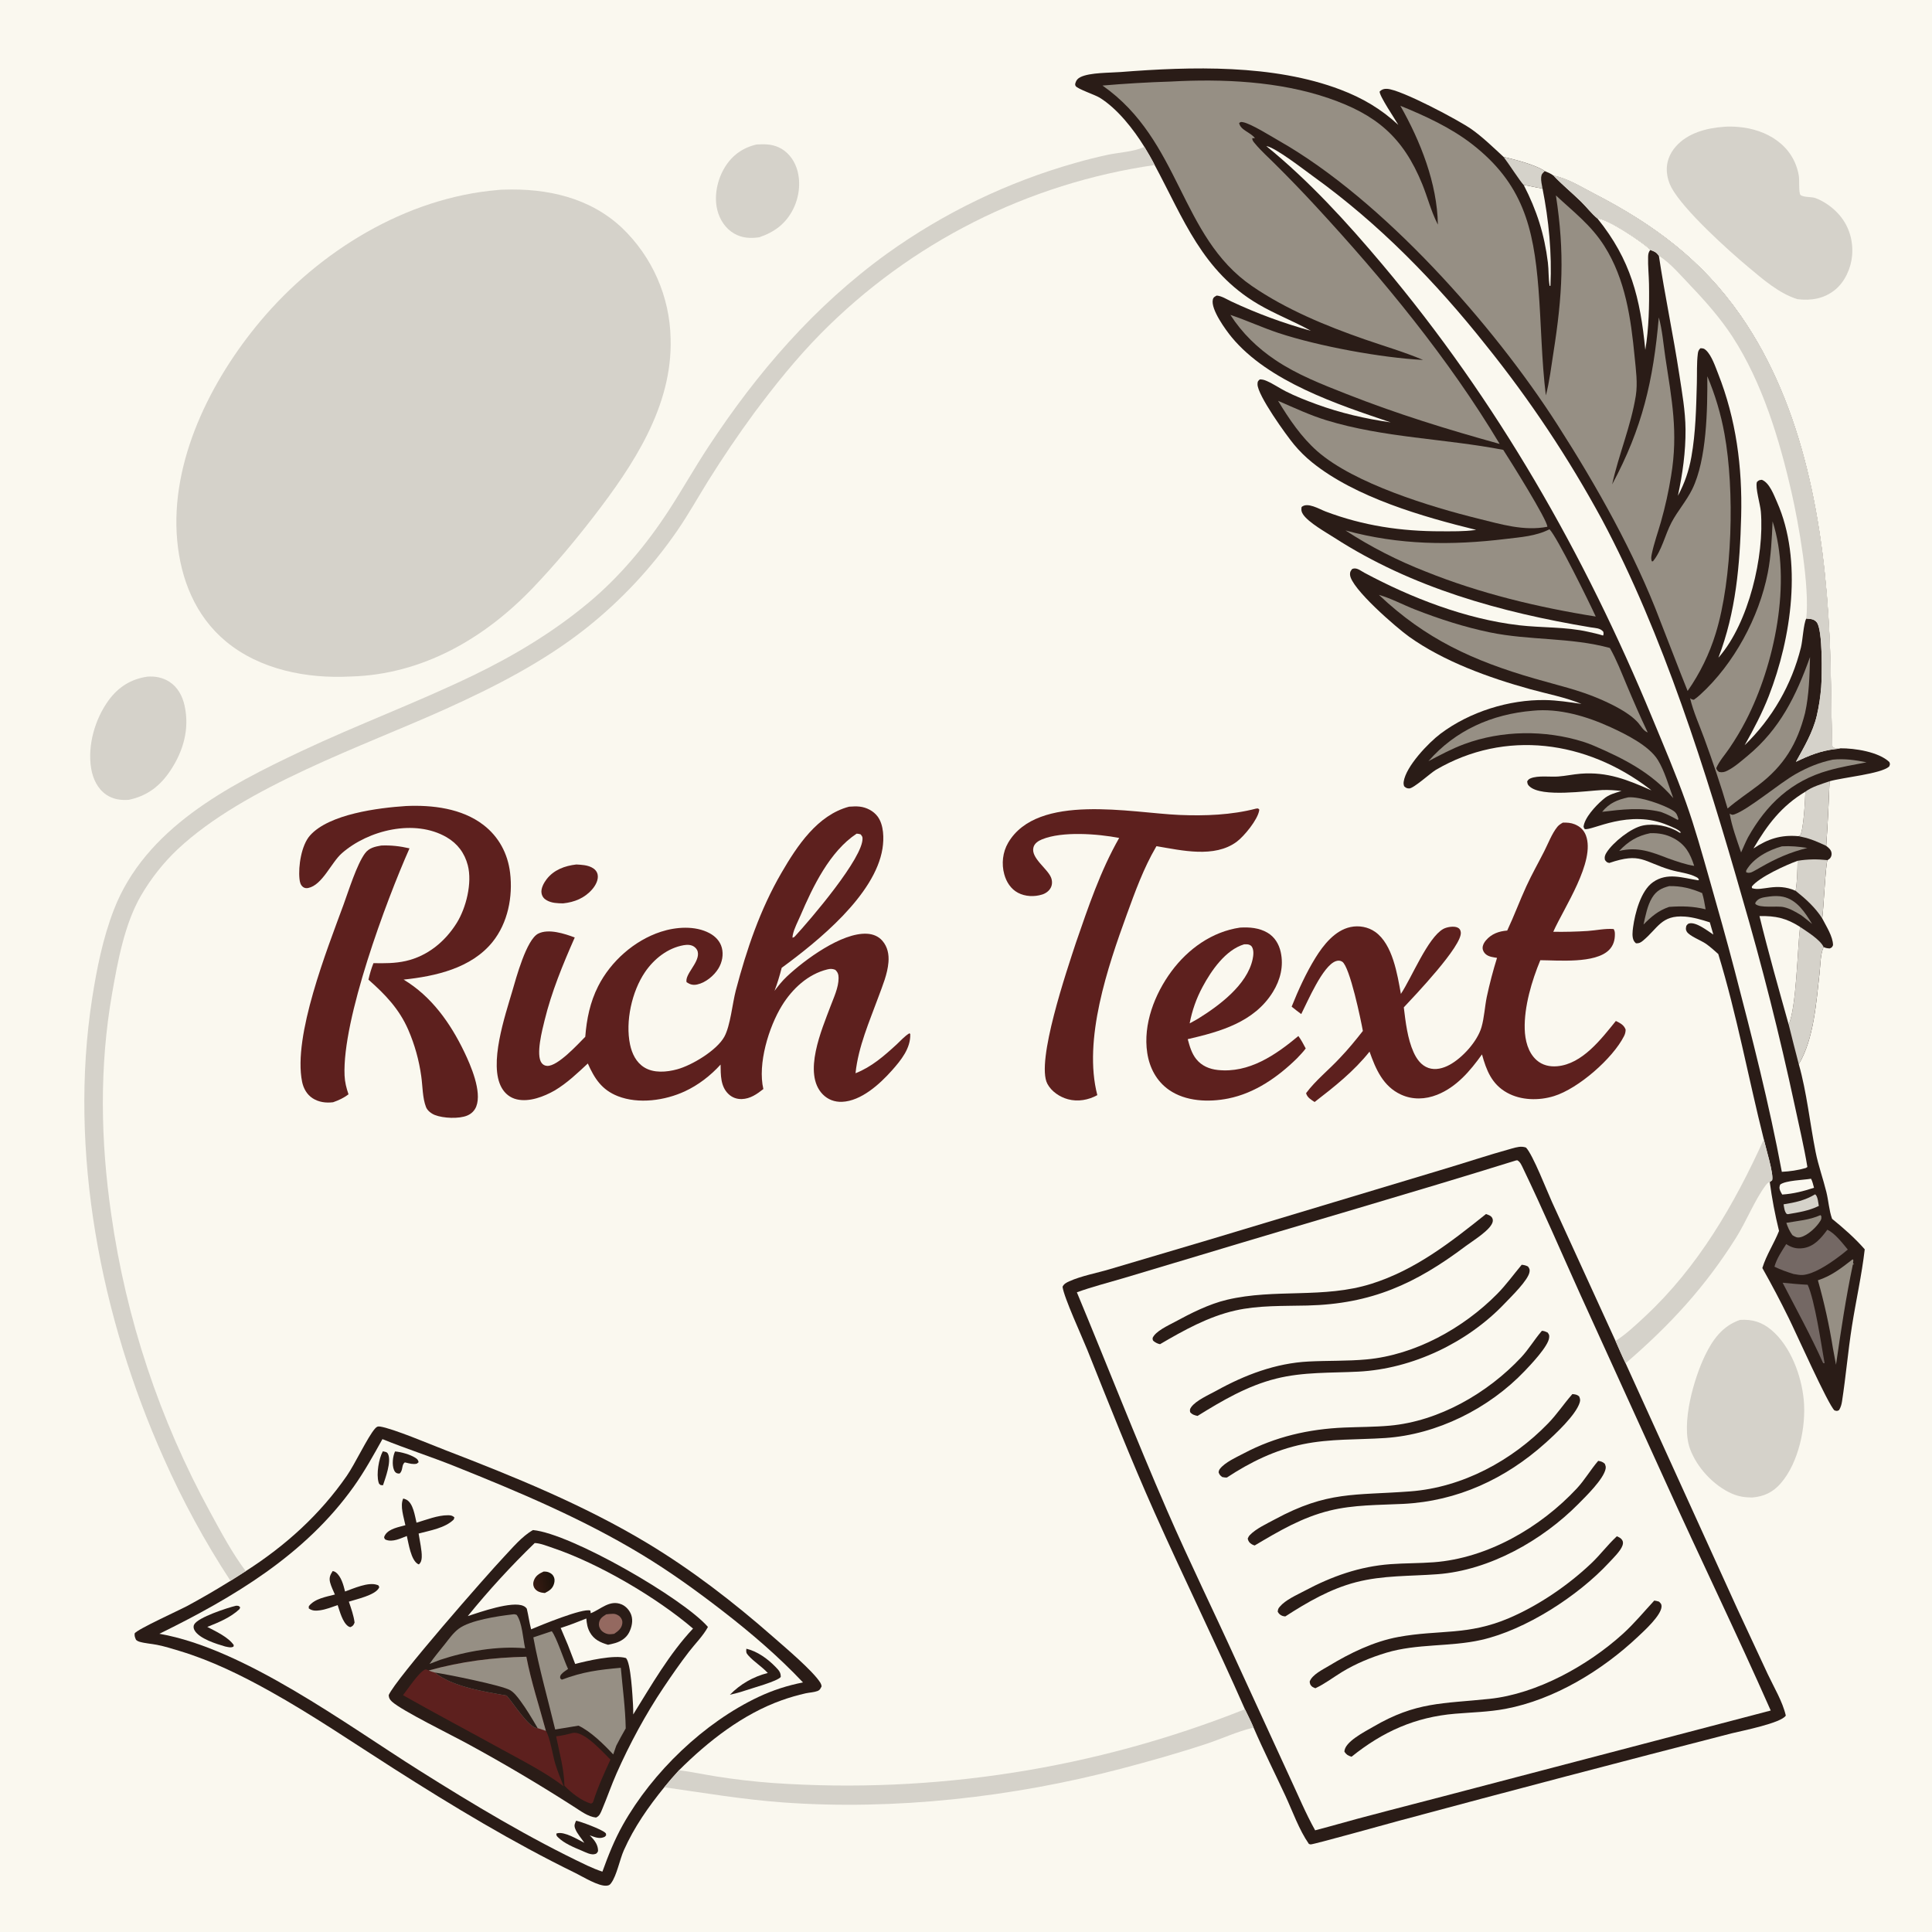 <svg version="1.1" xmlns="http://www.w3.org/2000/svg" style="display: block;" viewBox="0 0 2048 2048" width="1024" height="1024">
<defs>
	<linearGradient id="Gradient1" gradientUnits="userSpaceOnUse" x1="585.393" y1="1674.67" x2="566.554" y2="1679.11">
		<stop class="stop0" offset="0" stop-opacity="1" stop-color="rgb(29,19,11)"/>
		<stop class="stop1" offset="1" stop-opacity="1" stop-color="rgb(55,27,18)"/>
	</linearGradient>
</defs>
<path transform="translate(0,0)" fill="rgb(250,248,239)" d="M 0 0 L 2048 0 L 2048 2048 L 0 2048 L 0 0 z"/>
<path transform="translate(0,0)" fill="rgb(250,248,239)" d="M 1213.06 155.622 C 1201.67 137.107 1184.33 114.985 1165.58 103.476 C 1160.65 100.446 1142.1 94.305 1140.21 91.159 C 1139.45 89.893 1139.72 88.898 1140.1 87.657 C 1140.99 84.778 1142.71 83.034 1145.37 81.719 C 1155.3 76.805 1176.51 77.249 1187.87 76.36 C 1262.83 70.492 1349.79 67.969 1421.01 95.041 C 1444.32 103.903 1464 115.477 1482.29 132.429 C 1479.21 126.852 1461.81 101.304 1462.51 96.964 C 1464.92 94.705 1466.97 94.028 1470.31 94.173 C 1485.05 94.812 1547.05 127.823 1559.97 137.037 C 1572.13 145.707 1582.87 156.233 1593.83 166.33 C 1606.02 169.201 1627.5 174.575 1637.56 181.397 C 1640.89 182.801 1644.04 184.014 1646.9 186.261 C 1661.43 188.867 1676.64 198.468 1689.71 205.212 C 1752.8 237.756 1804.07 275.496 1845.04 334.423 C 1912.72 431.772 1933.82 558.253 1939.34 674.21 C 1941.13 711.894 1941.05 749.488 1942.09 787.184 C 1942.18 790.46 1941.77 792.52 1945.47 793.103 C 1947.21 793.378 1949.03 792.917 1950.78 793.236 C 1966.18 793.095 1991.42 797.003 2002.78 807.768 C 2003.73 810.219 2003.56 810.122 2002.57 812.589 C 1993.8 820.413 1953.51 824.067 1939.39 828.175 C 1938.55 850.97 1937.49 873.902 1935.84 896.653 C 1938.22 898.511 1940.62 900.38 1941.39 903.48 C 1941.94 905.727 1941.38 908.101 1939.89 909.868 C 1939.29 910.577 1938.05 911.279 1937.25 911.775 C 1935.24 914.766 1933.07 964.427 1931.59 973.454 C 1935.74 981.651 1943.02 992.657 1943.09 1001.92 C 1941.97 1004.3 1942.04 1004.3 1939.64 1005.37 C 1937.08 1005.27 1935.46 1005.02 1933.12 1003.94 C 1929.63 1011.19 1929.73 1023.27 1928.83 1031.28 C 1925.4 1061.68 1922.83 1101.49 1906.78 1128.06 C 1915.3 1158.03 1918.53 1190.57 1924.64 1221.22 C 1927.54 1235.71 1932.52 1249.31 1936.02 1263.55 C 1938.37 1273.06 1938.76 1282.65 1942.06 1291.97 C 1954.18 1301.82 1966.43 1312.53 1976.69 1324.33 C 1973.55 1351.73 1967.36 1378.75 1963.1 1406 C 1958.97 1432.37 1956.69 1459.05 1952.65 1485.35 C 1952.12 1488.82 1951.32 1491.7 1949.51 1494.7 C 1947.26 1496.04 1947.24 1495.72 1944.65 1495.11 C 1938.11 1489.55 1903.29 1411.6 1896.2 1397.36 C 1887.37 1379.35 1878.02 1361.61 1868.15 1344.15 C 1872.47 1330.12 1880.5 1318.32 1885.85 1304.86 C 1881.62 1287.75 1878.34 1270.43 1876.02 1252.97 C 1873.88 1253.73 1872.99 1254.82 1871.65 1256.59 C 1860.3 1271.62 1851.1 1294.84 1840.39 1311.88 C 1807.27 1364.62 1770.14 1404.68 1723.22 1445.16 L 1841.79 1705.77 L 1873.85 1774.58 C 1880.29 1788.28 1889.7 1803.86 1893.02 1818.58 C 1888.21 1826.54 1846.44 1834.74 1835.83 1837.36 C 1718.08 1867.6 1600.5 1898.5 1483.1 1930.07 C 1472.82 1932.79 1392.55 1955.27 1389.31 1955.15 C 1388.66 1955.13 1388.07 1954.78 1387.45 1954.6 C 1377.09 1939.75 1370.19 1920.04 1362.52 1903.52 C 1351.34 1879.46 1339.37 1855.7 1328.85 1831.35 C 1328.51 1831.43 1328.17 1831.5 1327.83 1831.58 C 1311.31 1835.56 1295.17 1843.13 1279.01 1848.48 C 1249.27 1858.33 1218.86 1866.89 1188.56 1874.87 C 1073.97 1905.05 947.864 1919.29 829.558 1910.62 C 787.17 1907.51 746.124 1900.52 704.162 1894.56 C 687.278 1915.37 672.291 1936.72 661.318 1961.32 C 656.955 1971.1 653.795 1988.13 647.835 1996.16 C 646.398 1998.1 645.581 1998.62 643.154 1998.88 C 634.568 1999.83 617.729 1989.3 610.022 1985.53 C 543.432 1953 480.085 1914.72 417.628 1874.93 C 374.006 1847.14 331.525 1818.1 286.309 1792.86 C 255.946 1775.92 224.163 1760.34 190.813 1750.22 C 182.837 1747.8 174.677 1745.23 166.499 1743.61 C 160.272 1742.37 153.792 1742.07 147.693 1740.28 C 146.305 1739.87 145.335 1739.29 144.237 1738.36 C 143.091 1735.75 142.47 1734.4 142.72 1731.47 C 145.625 1727.02 189.785 1707 198.005 1702.64 C 213.722 1694.16 229.171 1685.2 244.329 1675.75 C 217.253 1634.41 193.583 1590.93 173.554 1545.75 C 106.91 1396.68 72.443 1220.87 97.66 1058.45 C 102.594 1026.66 109.089 994.392 120.731 964.303 C 153.942 878.47 241.086 833.22 319.429 796.272 C 379.269 768.051 441.38 744.988 500.977 716.253 C 545.044 695.006 586.719 669.928 624.317 638.514 C 657.061 611.157 685.396 577.164 708.645 541.492 C 723.122 519.279 736.125 496.139 750.697 473.96 C 802.687 394.834 863.196 324.644 940.2 268.901 C 1000.69 225.488 1068.27 192.935 1139.92 172.7 C 1151.42 169.405 1163.03 166.499 1174.73 163.985 C 1186.15 161.614 1202.01 160.798 1212.32 155.988 C 1212.57 155.872 1212.81 155.744 1213.06 155.622 z"/>
<path transform="translate(0,0)" fill="rgb(42,28,23)" d="M 1213.06 155.622 C 1201.67 137.107 1184.33 114.985 1165.58 103.476 C 1160.65 100.446 1142.1 94.305 1140.21 91.159 C 1139.45 89.893 1139.72 88.898 1140.1 87.657 C 1140.99 84.778 1142.71 83.034 1145.37 81.719 C 1155.3 76.805 1176.51 77.249 1187.87 76.36 C 1262.83 70.492 1349.79 67.969 1421.01 95.041 C 1444.32 103.903 1464 115.477 1482.29 132.429 C 1479.21 126.852 1461.81 101.304 1462.51 96.964 C 1464.92 94.705 1466.97 94.028 1470.31 94.173 C 1485.05 94.812 1547.05 127.823 1559.97 137.037 C 1572.13 145.707 1582.87 156.233 1593.83 166.33 C 1606.02 169.201 1627.5 174.575 1637.56 181.397 C 1640.89 182.801 1644.04 184.014 1646.9 186.261 C 1661.43 188.867 1676.64 198.468 1689.71 205.212 C 1752.8 237.756 1804.07 275.496 1845.04 334.423 C 1912.72 431.772 1933.82 558.253 1939.34 674.21 C 1941.13 711.894 1941.05 749.488 1942.09 787.184 C 1942.18 790.46 1941.77 792.52 1945.47 793.103 C 1947.21 793.378 1949.03 792.917 1950.78 793.236 C 1966.18 793.095 1991.42 797.003 2002.78 807.768 C 2003.73 810.219 2003.56 810.122 2002.57 812.589 C 1993.8 820.413 1953.51 824.067 1939.39 828.175 C 1938.55 850.97 1937.49 873.902 1935.84 896.653 C 1938.22 898.511 1940.62 900.38 1941.39 903.48 C 1941.94 905.727 1941.38 908.101 1939.89 909.868 C 1939.29 910.577 1938.05 911.279 1937.25 911.775 C 1935.24 914.766 1933.07 964.427 1931.59 973.454 C 1935.74 981.651 1943.02 992.657 1943.09 1001.92 C 1941.97 1004.3 1942.04 1004.3 1939.64 1005.37 C 1937.08 1005.27 1935.46 1005.02 1933.12 1003.94 C 1929.63 1011.19 1929.73 1023.27 1928.83 1031.28 C 1925.4 1061.68 1922.83 1101.49 1906.78 1128.06 C 1915.3 1158.03 1918.53 1190.57 1924.64 1221.22 C 1927.54 1235.71 1932.52 1249.31 1936.02 1263.55 C 1938.37 1273.06 1938.76 1282.65 1942.06 1291.97 C 1954.18 1301.82 1966.43 1312.53 1976.69 1324.33 C 1973.55 1351.73 1967.36 1378.75 1963.1 1406 C 1958.97 1432.37 1956.69 1459.05 1952.65 1485.35 C 1952.12 1488.82 1951.32 1491.7 1949.51 1494.7 C 1947.26 1496.04 1947.24 1495.72 1944.65 1495.11 C 1938.11 1489.55 1903.29 1411.6 1896.2 1397.36 C 1887.37 1379.35 1878.02 1361.61 1868.15 1344.15 C 1872.47 1330.12 1880.5 1318.32 1885.85 1304.86 C 1881.62 1287.75 1878.34 1270.43 1876.02 1252.97 L 1878.52 1251.12 C 1880.52 1245.1 1871.48 1215.74 1869.71 1207.76 C 1853.24 1142.38 1841.2 1075.88 1821.44 1011.3 C 1817.26 1007.57 1813.04 1003.73 1808.46 1000.5 C 1803.43 996.943 1790.78 992.265 1788 987.493 C 1786.65 985.177 1787.13 983.797 1787.6 981.362 C 1788.62 980.179 1788.99 979.256 1790.59 978.874 C 1798.06 977.089 1810.01 986.682 1816.22 990.688 L 1812.48 977.72 C 1803.87 974.999 1795.1 972.295 1786.05 971.626 C 1760.97 969.772 1757.6 983.996 1741.49 997.253 C 1739.1 999.218 1737.26 1000.17 1734.18 999.909 C 1733.39 999.156 1732.68 998.552 1732.11 997.581 C 1729.74 993.536 1730.55 987.297 1731.14 982.883 C 1733.14 968.139 1739.26 944.214 1752.25 935.131 C 1767.54 924.435 1783.79 930.674 1800.12 933.152 L 1801.02 932.404 C 1799.95 930.887 1799.98 930.704 1798.18 929.751 C 1790.23 925.538 1779.69 924.707 1771.04 922.14 C 1741.73 913.441 1739.56 903.306 1705.94 914.774 C 1703.21 914.2 1703.19 913.861 1701.36 911.687 C 1700.58 908.516 1701.36 906.302 1703.07 903.638 C 1710 892.786 1728.88 877.635 1741.59 875.072 C 1753.84 872.601 1769.02 875.475 1779.5 882.106 C 1780.91 882.995 1780.06 882.803 1781.9 882.519 C 1779.34 879.169 1772.36 876.64 1768.47 874.957 C 1726.95 856.981 1687.24 881.052 1679.78 878.819 L 1678.64 876.591 C 1679.38 867.14 1691.48 854.201 1698.51 848.173 C 1699.01 847.743 1699.52 847.324 1700.01 846.89 C 1705.45 842.145 1712.1 840.597 1718.87 838.454 C 1712.06 837.741 1705.31 837.145 1698.45 837.466 C 1682.2 838.228 1634.44 845.426 1621.51 833.745 C 1619.3 831.751 1619.26 831.075 1618.87 828.283 C 1620.06 826.58 1620.47 825.901 1622.46 825.084 C 1630.42 821.816 1643.09 823.759 1651.74 823.13 C 1659.69 822.552 1667.57 820.773 1675.58 820.161 C 1704 817.993 1725.19 826.545 1750.62 837.873 C 1749.88 837.261 1749.13 836.662 1748.37 836.074 C 1681.74 785.246 1595.8 772.891 1522.06 816.091 C 1516.51 819.346 1498.42 835.916 1493.72 835.795 C 1491.1 835.728 1490.25 835.092 1488.44 833.455 C 1487.87 831.631 1487.71 830.519 1487.98 828.581 C 1490.29 812.396 1514.32 787.258 1527.19 777.616 C 1557.99 754.557 1599.51 741.514 1637.89 742.086 C 1650.84 742.279 1663.65 744.34 1676.44 746.18 C 1659.18 739.089 1639.74 735.474 1621.74 730.471 C 1578.29 718.399 1530.59 701.271 1493.73 674.96 C 1480.78 665.717 1431.56 623.391 1431.08 609.021 C 1430.98 606.091 1431.7 605.388 1433.35 603.13 C 1438.02 601.162 1441.97 604.817 1446.19 607.084 C 1496.08 633.836 1553.55 656.105 1610.04 662.774 C 1634.09 665.613 1659.87 664.322 1683.46 669.711 C 1688.81 670.934 1694.08 672.014 1699.32 673.707 C 1700.14 672.139 1699.79 671.499 1699.63 669.778 C 1696.36 665.588 1691.1 665.836 1686.29 665.032 C 1590.59 649.063 1496.98 623.103 1414.76 570.189 C 1405.78 564.405 1387.03 553.923 1381.35 545.324 C 1379.52 542.57 1379.19 540.668 1379.73 537.461 C 1385.88 531.893 1398.6 539.719 1405.19 542.214 C 1445.09 557.312 1485.19 563.24 1527.72 563.196 C 1539.48 563.183 1551.61 563.471 1563.28 561.902 L 1564.77 561.695 C 1508.02 547.741 1436.89 527.347 1390.68 489.978 C 1383.8 484.389 1377.48 478.141 1371.81 471.324 C 1363.67 461.608 1332.85 418.792 1333.02 407.266 C 1333.06 404.298 1333.39 404.024 1335.45 402.193 C 1338.3 402.145 1340.26 402.755 1342.86 403.892 C 1349.71 406.88 1356.12 411.342 1362.79 414.752 C 1373.15 420.048 1384.55 424.494 1395.5 428.5 C 1421.12 437.871 1447.29 443.899 1474.25 447.746 C 1417.86 428.784 1344.71 404.628 1305.73 357.595 C 1299.4 349.95 1283.25 327.826 1285.65 317.595 C 1286.26 314.972 1287.65 314.531 1289.77 313.307 C 1295.04 313.716 1300.61 317.396 1305.38 319.624 C 1332.53 332.338 1360.7 342.724 1389.61 350.669 C 1371.32 340.44 1351.63 333.009 1333.49 322.3 C 1274.3 287.351 1254.7 232.007 1224 174.955 C 1220.65 168.328 1216.87 161.994 1213.06 155.622 z"/>
<path transform="translate(0,0)" fill="rgb(250,248,239)" d="M 1646.9 186.261 C 1661.43 188.867 1676.64 198.468 1689.71 205.212 C 1752.8 237.756 1804.07 275.496 1845.04 334.423 C 1912.72 431.772 1933.82 558.253 1939.34 674.21 C 1941.13 711.894 1941.05 749.488 1942.09 787.184 C 1942.18 790.46 1941.77 792.52 1945.47 793.103 C 1947.21 793.378 1949.03 792.917 1950.78 793.236 C 1949.3 793.816 1947.15 793.865 1945.53 794.048 C 1930.13 795.782 1917.57 800.849 1903.78 807.55 C 1912.35 792.084 1921.72 776.242 1925.84 758.882 C 1928.16 748.865 1929.73 738.69 1930.54 728.44 C 1931.44 716.581 1932.3 667.864 1925.88 659.703 C 1922.93 655.959 1919.09 656.105 1914.69 655.693 C 1911.67 661.951 1911.03 678.426 1909.04 686.45 C 1899.25 725.857 1878.59 761.722 1849.41 789.956 C 1858.96 773.03 1867.98 755.869 1875.04 737.728 C 1898.85 676.526 1911.15 594.043 1883.69 532.169 C 1880.37 524.706 1875.74 511.731 1867.63 508.614 C 1864.69 508.966 1864.53 508.923 1862.4 510.952 C 1860.45 516.766 1865.94 534.567 1866.58 542.388 C 1870.45 589.334 1853.73 660.106 1822.34 696.32 C 1822.1 696.594 1821.86 696.862 1821.62 697.133 C 1840.2 648.694 1844.4 598.695 1845.71 547.251 C 1847.03 495.241 1840.42 444.535 1821.23 395.989 C 1818.3 388.59 1814.39 376.804 1808.44 371.27 C 1806.35 369.33 1805.23 369.149 1802.46 369.19 C 1800.65 371.038 1800.09 372.333 1799.76 374.942 C 1798.5 385.068 1799.01 396.081 1798.73 406.317 C 1798 432.389 1797.52 458.584 1792.93 484.329 C 1790.25 499.307 1785.81 512.138 1778.66 525.538 C 1783.58 502.534 1786.94 478.74 1786.73 455.171 C 1786.56 435.545 1783.03 416.015 1780.07 396.662 C 1773.64 354.662 1764.78 313.109 1758.48 271.145 C 1755.7 267.274 1753.78 266.526 1749.31 264.938 C 1748.74 264.214 1748.59 263.979 1747.81 263.282 C 1739.06 255.437 1703.64 231.621 1693.41 231.662 C 1687.31 226.696 1681.71 219.342 1675.97 213.72 C 1666.45 204.395 1656.04 195.956 1646.9 186.261 z"/>
<path transform="translate(0,0)" fill="rgb(213,210,202)" d="M 1646.9 186.261 C 1661.43 188.867 1676.64 198.468 1689.71 205.212 C 1752.8 237.756 1804.07 275.496 1845.04 334.423 C 1912.72 431.772 1933.82 558.253 1939.34 674.21 C 1941.13 711.894 1941.05 749.488 1942.09 787.184 C 1942.18 790.46 1941.77 792.52 1945.47 793.103 C 1947.21 793.378 1949.03 792.917 1950.78 793.236 C 1949.3 793.816 1947.15 793.865 1945.53 794.048 C 1930.13 795.782 1917.57 800.849 1903.78 807.55 C 1912.35 792.084 1921.72 776.242 1925.84 758.882 C 1928.16 748.865 1929.73 738.69 1930.54 728.44 C 1931.44 716.581 1932.3 667.864 1925.88 659.703 C 1922.93 655.959 1919.09 656.105 1914.69 655.693 C 1918.5 621.885 1906.67 555.092 1899.06 521.751 C 1886.27 465.688 1868 405.308 1836.38 356.771 C 1823.84 337.526 1808.01 319.52 1792.16 302.946 C 1782.05 292.374 1770.9 278.984 1758.48 271.145 C 1755.7 267.274 1753.78 266.526 1749.31 264.938 C 1748.74 264.214 1748.59 263.979 1747.81 263.282 C 1739.06 255.437 1703.64 231.621 1693.41 231.662 C 1687.31 226.696 1681.71 219.342 1675.97 213.72 C 1666.45 204.395 1656.04 195.956 1646.9 186.261 z"/>
<path transform="translate(0,0)" fill="rgb(213,210,202)" d="M 1908.12 982.539 C 1915.08 987.333 1929.53 996.022 1933.12 1003.94 C 1929.63 1011.19 1929.73 1023.27 1928.83 1031.28 C 1925.4 1061.68 1922.83 1101.49 1906.78 1128.06 C 1903.13 1114.14 1899.57 1100.19 1896.12 1086.22 C 1904.32 1067.07 1905.31 1007.06 1908.12 982.539 z"/>
<path transform="translate(0,0)" fill="rgb(250,248,239)" d="M 1865.12 971.096 C 1882.18 970.703 1893.65 973.27 1908.12 982.539 C 1905.31 1007.06 1904.32 1067.07 1896.12 1086.22 C 1885.44 1048.06 1874.51 1009.59 1865.12 971.096 z"/>
<path transform="translate(0,0)" fill="rgb(250,248,239)" d="M 1693.41 231.662 C 1703.64 231.621 1739.06 255.437 1747.81 263.282 C 1748.59 263.979 1748.74 264.214 1749.31 264.938 C 1747.41 267.607 1747.15 269.22 1747.06 272.498 C 1746.79 281.883 1747.84 291.509 1748.01 300.923 C 1748.43 323.705 1747.87 348.396 1744.08 370.892 C 1738.7 315.837 1728.81 275.606 1693.41 231.662 z"/>
<path transform="translate(0,0)" fill="rgb(213,210,202)" d="M 1913.78 839.2 C 1920.9 833.888 1931.03 831.076 1939.39 828.175 C 1938.55 850.97 1937.49 873.902 1935.84 896.653 C 1927.91 892.923 1919.21 888.995 1910.6 887.283 C 1909.17 886.999 1907.76 886.683 1906.33 886.376 L 1908.14 885.746 C 1911.94 880.012 1913.52 847.461 1913.78 839.2 z"/>
<path transform="translate(0,0)" fill="rgb(213,210,202)" d="M 1905.5 912.499 C 1916.02 910.672 1926.67 910.657 1937.25 911.775 C 1935.24 914.766 1933.07 964.427 1931.59 973.454 C 1924.09 961.833 1914.2 952.884 1903.46 944.326 C 1905.14 934.036 1905.36 922.903 1905.5 912.499 z"/>
<path transform="translate(0,0)" fill="rgb(250,248,239)" d="M 1858.72 899.422 C 1873.48 874.227 1888.4 854.457 1913.78 839.2 C 1913.52 847.461 1911.94 880.012 1908.14 885.746 L 1906.33 886.376 C 1887.84 884.747 1873.99 889.252 1858.72 899.422 z"/>
<path transform="translate(0,0)" fill="rgb(250,248,239)" d="M 1903.46 944.326 C 1882.73 934.942 1867.61 945.276 1857.11 941.426 L 1857.03 939.739 C 1864.96 929.69 1893.38 916.845 1905.5 912.499 C 1905.36 922.903 1905.14 934.036 1903.46 944.326 z"/>
<path transform="translate(0,0)" fill="rgb(250,248,239)" d="M 1615.26 196.239 C 1622 196.858 1628.38 199.083 1635.1 199.675 C 1641.79 233.206 1645.18 268.757 1643.53 302.926 L 1642.68 303.135 C 1641.29 295.07 1641.82 286.436 1640.81 278.239 C 1637.15 248.423 1629.01 222.89 1615.26 196.239 z"/>
<path transform="translate(0,0)" fill="rgb(213,210,202)" d="M 1593.83 166.33 C 1606.02 169.201 1627.5 174.575 1637.56 181.397 C 1635.21 183.604 1633.97 184.604 1633.69 187.936 C 1633.38 191.675 1634.44 196.004 1635.1 199.675 C 1628.38 199.083 1622 196.858 1615.26 196.239 C 1611.57 192.541 1598.94 172.941 1593.83 166.33 z"/>
<path transform="translate(0,0)" fill="rgb(150,143,132)" d="M 1241.07 86.446 C 1296.07 83.385 1356.08 86.129 1408.47 104.112 C 1458.84 121.402 1487.32 145.253 1507.65 195.19 C 1513.21 208.853 1516.91 223.56 1523.53 236.74 L 1524.21 238.07 C 1523.53 194.456 1505.69 149.529 1484.43 112.134 C 1510.57 122.721 1537.93 135.349 1560.3 152.685 C 1614.16 194.419 1625.69 241.182 1630.81 305.601 C 1633.8 343.251 1634.06 381.737 1638.67 419.158 C 1642.57 404.419 1644.33 388.812 1646.71 373.753 C 1656.29 313.02 1658.78 268.395 1649.33 207.161 C 1668.1 224.704 1686.52 238.517 1700.6 260.687 C 1723.07 296.044 1728.86 337.715 1732.81 378.564 C 1734.11 391.962 1736.16 406.148 1734.02 419.514 C 1728.88 451.636 1715.87 481.865 1708.96 513.437 C 1741.01 453.765 1752.55 403.402 1758.41 336.5 C 1762.15 349.891 1763.23 364.764 1765.31 378.562 C 1772.1 423.508 1779.13 458.065 1771.45 504.368 C 1768.8 520.897 1765.18 537.256 1760.61 553.358 C 1757.46 564.416 1753.42 575.537 1751.06 586.776 C 1750.46 589.642 1749.94 592.189 1750.95 595.017 L 1752.2 595.007 C 1761.62 583.601 1764.99 566.859 1771.85 553.861 C 1778.32 541.607 1787.71 531.074 1793.88 518.489 C 1809.25 487.134 1810.05 433.926 1809.82 398.857 C 1818.14 418.497 1824.25 439.002 1828.03 459.993 C 1838.88 519.498 1836.59 613.599 1818.72 671.451 C 1812.05 693.215 1802.01 713.796 1788.95 732.44 C 1778.99 707.8 1769.7 682.912 1759.92 658.204 C 1732.59 586.008 1692.43 514.941 1650.82 450.043 C 1582.8 343.953 1465.64 211.768 1355.94 149.335 C 1347.42 144.482 1326.03 131.009 1317.55 129.516 C 1315.47 129.148 1315.36 129.173 1313.53 130.371 C 1314.86 138.046 1326.13 140.471 1330.28 146.465 L 1327.48 146.476 C 1327.34 149 1328.96 150.524 1330.55 152.435 C 1336.96 160.141 1345.03 167.235 1352.1 174.382 C 1366.59 188.75 1380.76 203.434 1394.6 218.424 C 1466.04 295.744 1535.51 380.034 1589.7 470.575 C 1534.2 455.23 1480.53 438.644 1426.92 417.488 C 1401.14 407.316 1375.25 397.269 1352.1 381.743 C 1333.02 368.945 1316.71 353.155 1304.27 333.808 C 1321.46 339.525 1337.99 347.263 1355.23 352.972 C 1397.77 367.065 1464.56 379.307 1508.54 381.548 C 1488.46 373.06 1467.25 366.909 1446.67 359.752 C 1405.53 345.445 1363.09 327.928 1327.03 303.145 C 1250.35 250.448 1251.95 149.079 1168.7 90.687 C 1192.78 88.611 1216.91 87.197 1241.07 86.446 z"/>
<path transform="translate(0,0)" fill="rgb(250,248,239)" d="M 1342.32 154.825 C 1352.22 156.434 1381.87 179.63 1391.96 186.89 C 1461.78 237.133 1521.88 298.733 1575.23 366.044 C 1621.69 423.788 1662.83 485.611 1698.16 550.759 C 1762.78 671.761 1808.84 818.794 1846.47 950.429 C 1867.85 1023.65 1886.56 1097.63 1902.56 1172.21 C 1907.11 1193.71 1912.36 1215.38 1915.9 1237.05 L 1914.24 1238.12 C 1905.79 1240.56 1897.57 1241.73 1888.81 1242.18 C 1875.44 1170.43 1857.15 1099.14 1838.74 1028.53 C 1830.32 996.247 1821.27 964.298 1812.13 932.218 C 1804.34 904.868 1796.76 877.505 1787.22 850.697 C 1776.45 820.43 1763.78 790.875 1751.51 761.196 C 1679.63 587.358 1586.85 424.748 1465.51 280.521 C 1427.72 235.604 1387.92 191.97 1342.32 154.825 z"/>
<path transform="translate(0,0)" fill="rgb(150,143,132)" d="M 1354.8 424.874 C 1371.66 432.181 1388.48 440.109 1406.06 445.498 C 1466.77 464.103 1531.49 464.886 1593.49 476.862 C 1600.84 488.216 1640.41 551.309 1640.25 558.401 C 1615.39 563.235 1591 555.678 1566.88 549.736 C 1517.04 537.457 1435.54 512.656 1396.44 478.35 C 1379.49 463.477 1366.39 444.07 1354.8 424.874 z"/>
<path transform="translate(0,0)" fill="rgb(150,143,132)" d="M 1879.01 552.673 C 1899.68 616.511 1881.12 705.05 1850.69 763.94 C 1845.43 774.09 1839.56 783.908 1833.11 793.342 C 1828.55 800.11 1822.41 806.818 1819.26 814.306 C 1820.12 816.519 1820.43 816.83 1822.29 818.331 C 1825.75 818.995 1828.02 818.473 1831.11 816.924 C 1838.91 813 1845.91 806.678 1852.61 801.129 C 1886.81 772.777 1903.96 737.641 1918.7 696.506 C 1918.19 716.467 1917.76 736.142 1913.46 755.742 C 1905.17 788.5 1891.1 811.634 1864.03 832.278 C 1853.13 840.587 1841.73 848.098 1831.32 857.04 C 1824.09 832.113 1815.48 807.14 1806.59 782.76 C 1801.5 768.82 1794.98 754.57 1791.57 740.142 C 1793.05 741.279 1793.74 741.646 1795.62 741.77 C 1798.03 740.061 1800.33 738.2 1802.5 736.198 C 1838.05 703.759 1864.67 654.418 1873.89 607.345 C 1877.43 589.267 1878.22 571.023 1879.01 552.673 z"/>
<path transform="translate(0,0)" fill="rgb(150,143,132)" d="M 1642.51 561.031 C 1650.37 568.732 1685.03 639.167 1691.54 653.555 C 1630.5 643.868 1568.68 628.994 1511.29 605.882 C 1481.88 594.449 1452.71 579.575 1426.3 562.305 C 1483.03 577.808 1538.25 578.348 1596.26 571.306 C 1611.89 569.408 1628.32 568.371 1642.51 561.031 z"/>
<path transform="translate(0,0)" fill="rgb(150,143,132)" d="M 1461.71 630.612 C 1474.52 634.207 1487.3 641.127 1499.78 646.016 C 1525.38 656.047 1552.48 664.801 1579.42 670.36 C 1621.55 679.049 1664.82 675.497 1706.51 686.873 C 1713.53 699.176 1718.76 712.817 1724.24 725.848 C 1731.42 742.879 1738.71 759.76 1746.65 776.451 C 1741.93 774.62 1739.68 769.749 1736.47 766.108 C 1727.14 755.527 1709.44 746.943 1696.69 741.343 C 1674.2 731.465 1650.1 726.109 1626.59 719.283 C 1561.76 700.461 1511.55 677.757 1461.71 630.612 z"/>
<path transform="translate(0,0)" fill="rgb(150,143,132)" d="M 1624.65 753.421 C 1652.76 750.505 1682.23 759.377 1707.51 770.97 C 1723.26 778.194 1748.04 790.375 1757.42 805.663 C 1764.62 817.403 1768.89 833.041 1773.74 846.021 C 1750.64 819.022 1721.27 804.088 1689.26 790.367 C 1685.6 788.844 1681.93 787.424 1678.15 786.244 C 1637.66 773.603 1592.02 774.058 1552.13 788.808 C 1538.95 793.679 1526.63 800.373 1514.21 806.867 C 1542.87 774.029 1581.56 757.046 1624.65 753.421 z"/>
<path transform="translate(0,0)" fill="rgb(150,143,132)" d="M 1942.82 805.271 C 1955.04 803.962 1966.69 805.678 1978.63 808.074 C 1965.16 810.666 1951.39 812.992 1938.18 816.728 C 1898.87 827.85 1872.72 852.504 1852.99 887.581 C 1850.3 892.78 1848.04 898.279 1845.64 903.623 C 1841.21 890.66 1835.83 876 1833.51 862.557 C 1835.84 863.712 1836.23 864.111 1838.84 863.157 C 1854.19 857.546 1886.15 830.309 1903.58 820.463 C 1916.15 813.358 1928.67 808.186 1942.82 805.271 z"/>
<path transform="translate(0,0)" fill="rgb(116,104,100)" d="M 1937.02 1303.58 C 1945.06 1307.18 1953.22 1317.94 1958.74 1324.58 C 1954.94 1327.83 1951 1330.92 1946.93 1333.84 C 1937.8 1340.48 1922.63 1350.61 1911.06 1351.53 C 1907.92 1351.78 1904.37 1350.99 1901.26 1350.5 C 1894.24 1348.3 1887.61 1346.02 1881 1342.76 C 1883.4 1334 1888.69 1326.39 1893.48 1318.78 C 1899.12 1322.53 1904.54 1324.07 1911.38 1323.09 C 1923.14 1321.41 1930.43 1312.53 1937.02 1303.58 z"/>
<path transform="translate(0,0)" fill="rgb(150,143,132)" d="M 1963.84 1334.93 L 1964.63 1335.79 L 1964.31 1339.26 L 1965.37 1340.12 L 1964.11 1340.45 C 1956.69 1375.67 1951.37 1411.06 1946.25 1446.67 L 1942.98 1429.22 C 1939.09 1404.9 1933.77 1380.83 1927.06 1357.13 C 1941.24 1352.67 1952.31 1343.93 1963.84 1334.93 z"/>
<path transform="translate(0,0)" fill="rgb(150,143,132)" d="M 1749.35 883.195 C 1758.06 882.955 1766.12 884.323 1773.88 888.432 C 1786.68 895.211 1791.67 904.726 1795.91 917.874 C 1786.55 916.388 1777.52 913.148 1768.61 910.039 C 1750.58 903.07 1735.93 897.242 1716.39 902.06 C 1725.97 891.92 1735.53 886.039 1749.35 883.195 z"/>
<path transform="translate(0,0)" fill="rgb(150,143,132)" d="M 1769.43 939.312 C 1782.19 939.059 1792.67 941.75 1804.36 946.708 C 1806.14 952.294 1806.99 958.133 1808.02 963.893 C 1794.78 960.638 1782.93 960.368 1769.35 961.351 C 1757.86 965.259 1750.54 971.609 1742.2 980.036 C 1744.31 970.699 1746.23 960.031 1751.2 951.769 C 1755.68 944.322 1761.22 941.407 1769.43 939.312 z"/>
<path transform="translate(0,0)" fill="rgb(116,104,100)" d="M 1889.65 1359.74 C 1898.5 1360.62 1907.32 1361.46 1916.21 1361.9 C 1923.85 1378.72 1930.55 1424.93 1934.15 1445.15 L 1932.56 1444.84 C 1919.64 1415.93 1904.16 1387.89 1889.65 1359.74 z"/>
<path transform="translate(0,0)" fill="rgb(150,143,132)" d="M 1725.94 845.239 C 1737.93 844.099 1764.2 853.074 1774.04 859.619 C 1777.21 861.731 1778.2 864.596 1779.2 868.107 L 1778.55 869.211 C 1773.07 866.162 1767.72 863.315 1761.82 861.148 L 1760.4 860.634 C 1739.32 855.632 1719.53 858.023 1698.34 860.576 C 1705.97 851.247 1714.49 847.741 1725.94 845.239 z"/>
<path transform="translate(0,0)" fill="rgb(150,143,132)" d="M 1888.96 897.14 C 1898.17 896.611 1906.73 897.418 1915.83 898.856 C 1897.49 903.445 1882.75 909.968 1866.45 919.302 C 1863.74 920.867 1861.02 922.456 1858.24 923.897 C 1855.58 925.274 1853.88 925.656 1851.05 924.734 L 1851.02 922.78 C 1858.58 909.51 1874.72 901.084 1888.96 897.14 z"/>
<path transform="translate(0,0)" fill="rgb(150,143,132)" d="M 1876.05 950.295 C 1880.46 949.704 1885.84 949.628 1890.17 950.601 C 1905.05 953.943 1913.5 967.363 1920.91 979.444 C 1917.2 976.244 1913.34 973.272 1909.47 970.277 C 1903.55 966.702 1897.61 963.088 1890.76 961.58 C 1883.47 959.974 1865.55 963.026 1860.69 958.166 C 1860.78 956.747 1860.56 957.044 1861.42 955.872 C 1864.84 951.187 1870.76 951.13 1876.05 950.295 z"/>
<path transform="translate(0,0)" fill="rgb(150,143,132)" d="M 1929.79 1288.08 L 1930.67 1289.15 C 1930.79 1291.28 1930.9 1292.07 1929.77 1293.98 C 1925.77 1300.74 1916.18 1309.71 1908.58 1311.5 C 1904.9 1312.37 1902.93 1311.16 1899.98 1309.28 C 1896.95 1305 1895.26 1301.19 1893.58 1296.27 C 1906.29 1294.01 1917.75 1293.4 1929.79 1288.08 z"/>
<path transform="translate(0,0)" fill="rgb(213,210,202)" d="M 1924.14 1266.02 C 1926.93 1267.98 1927.43 1275.08 1928.03 1278.35 C 1917.38 1283.53 1906.75 1285.15 1895.21 1287.09 L 1893.89 1286.75 C 1891.53 1284.17 1891.28 1280.01 1890.66 1276.65 C 1903.07 1274.64 1913.15 1272.56 1924.14 1266.02 z"/>
<path transform="translate(0,0)" fill="rgb(250,248,239)" d="M 1919.75 1249.5 C 1921.33 1252.14 1922.03 1256.13 1922.93 1259.1 C 1911.42 1262.8 1901.31 1265.45 1889.23 1266.27 C 1888.44 1264.91 1887.55 1263.48 1886.98 1262.01 C 1886 1259.45 1886.12 1258.18 1887.07 1255.69 C 1892.98 1251.23 1911.88 1250.89 1919.75 1249.5 z"/>
<path transform="translate(0,0)" fill="rgb(42,28,23)" d="M 1319.67 1811.86 C 1288.91 1742 1255.2 1673.47 1224.08 1603.76 C 1198.74 1546.98 1175.79 1488.91 1152.7 1431.18 C 1147.09 1417.15 1127.69 1375.13 1126.35 1364.03 C 1127.72 1360.99 1130.5 1359.57 1133.44 1358.25 C 1146.45 1352.41 1162.37 1349.59 1176.15 1345.46 L 1282.03 1314.08 L 1526.96 1240.38 C 1552.21 1232.92 1577.24 1224.46 1602.6 1217.48 C 1607.74 1216.07 1612.45 1214.63 1617.63 1216.46 C 1625 1224.13 1639.75 1262.35 1645.19 1274.21 L 1712.55 1421.48 C 1716.08 1429.36 1719.4 1437.43 1723.22 1445.16 L 1841.79 1705.77 L 1873.85 1774.58 C 1880.29 1788.28 1889.7 1803.86 1893.02 1818.58 C 1888.21 1826.54 1846.44 1834.74 1835.83 1837.36 C 1718.08 1867.6 1600.5 1898.5 1483.1 1930.07 C 1472.82 1932.79 1392.55 1955.27 1389.31 1955.15 C 1388.66 1955.13 1388.07 1954.78 1387.45 1954.6 C 1377.09 1939.75 1370.19 1920.04 1362.52 1903.52 C 1351.34 1879.46 1339.37 1855.7 1328.85 1831.35 C 1326.1 1824.75 1322.76 1818.31 1319.67 1811.86 z"/>
<path transform="translate(0,0)" fill="rgb(250,248,239)" d="M 1607.03 1230.12 L 1608.44 1229.95 C 1611.54 1231.68 1612.91 1235.13 1614.43 1238.28 C 1635.63 1282.33 1655.02 1327.59 1675.16 1372.16 L 1765.39 1570.46 C 1802.07 1651.61 1841.06 1731.76 1877.04 1813.22 L 1531.22 1903.84 C 1490.28 1914.65 1449.1 1924.84 1408.37 1936.4 L 1394.12 1940.22 C 1383.99 1922.15 1375.8 1902.28 1366.98 1883.5 L 1311.81 1763.47 C 1287.3 1709.36 1261.02 1656.02 1237.32 1601.55 C 1203.95 1524.87 1173.65 1447.06 1141.52 1369.89 C 1157.48 1364.11 1174.21 1359.85 1190.5 1355.03 L 1271.71 1330.71 C 1383.4 1296.95 1495.62 1264.79 1607.03 1230.12 z"/>
<path transform="translate(0,0)" fill="rgb(42,28,23)" d="M 1613.06 1340.71 C 1615.69 1340.93 1617.35 1341.38 1619.73 1342.53 C 1621.25 1344.84 1621.77 1345.34 1621.37 1348.22 C 1620.15 1356.92 1601.68 1374.72 1595.2 1381.56 C 1555.67 1423.23 1497.35 1451.02 1440.09 1453.98 C 1410.69 1455.49 1381.54 1454.17 1352.7 1461.4 C 1322.31 1469.01 1295.8 1484.6 1269.46 1500.93 C 1266.25 1500.27 1263.75 1499.52 1261.59 1496.92 C 1261.27 1494.47 1261.17 1493.91 1262.65 1491.73 C 1267.52 1484.63 1281.86 1478.37 1289.37 1474.21 C 1319.65 1457.44 1352.22 1445.05 1387.11 1443.26 C 1407.6 1442.21 1428.19 1442.92 1448.64 1441.03 C 1500.04 1436.28 1551 1408.09 1586.96 1371.74 C 1596.57 1362.02 1604.35 1351.16 1613.06 1340.71 z"/>
<path transform="translate(0,0)" fill="rgb(42,28,23)" d="M 1666.81 1477.78 C 1669.74 1478.09 1671.55 1478.2 1673.92 1480.17 C 1675 1482.73 1675.37 1484.03 1674.54 1486.77 C 1670.58 1499.9 1648.52 1520.4 1638.31 1529.57 C 1595.78 1567.74 1544.89 1591.32 1487.5 1594.18 C 1461.48 1595.47 1435.04 1595.01 1409.58 1601.29 C 1380.04 1608.57 1355.87 1622.95 1330.02 1638.26 C 1328.78 1637.86 1328.2 1637.73 1326.99 1637.01 C 1324.38 1635.44 1323.25 1633.83 1322.63 1631 C 1323.19 1629.57 1323.82 1628.36 1324.89 1627.24 C 1331.45 1620.4 1342.99 1615.12 1351.34 1610.61 C 1407.49 1580.29 1435.7 1585.4 1495 1580.92 C 1550.39 1576.74 1602.95 1548.27 1641.23 1508.68 C 1650.39 1499.22 1657.52 1488.43 1666.12 1478.56 L 1666.81 1477.78 z"/>
<path transform="translate(0,0)" fill="rgb(42,28,23)" d="M 1575.21 1286.93 C 1576.82 1287.53 1579.09 1288.22 1580.42 1289.35 C 1582.04 1290.73 1582.74 1292.7 1582.39 1294.77 C 1580.93 1303.43 1560.91 1315.48 1553.85 1320.8 C 1500.59 1360.88 1453.86 1382.26 1385.84 1383.91 C 1360.65 1384.52 1334.2 1383.59 1309.53 1389.17 C 1280.93 1395.63 1254.78 1410.22 1229.68 1424.9 C 1227.24 1424.45 1224.87 1423.23 1222.94 1421.67 C 1221.64 1420.61 1221.98 1419.92 1221.8 1418.35 C 1224.86 1411.11 1238.26 1405.14 1245 1401.49 C 1262.25 1392.13 1281.51 1382.33 1300.68 1377.8 C 1351.68 1365.73 1403.1 1376.87 1453.81 1360.85 C 1500.52 1346.09 1537.65 1316.95 1575.21 1286.93 z"/>
<path transform="translate(0,0)" fill="rgb(42,28,23)" d="M 1694.17 1548.57 C 1697.25 1549.16 1698.68 1549.47 1701.12 1551.6 C 1701.97 1553.81 1702.46 1554.73 1701.98 1557.13 C 1699.77 1568.05 1681.16 1586.12 1673.35 1594.02 C 1634.9 1632.92 1579.06 1664.52 1524.01 1668.72 C 1494.78 1670.94 1466.06 1669.77 1437.39 1677.21 C 1410.13 1684.28 1385.95 1698.34 1362.49 1713.47 C 1361.47 1713.35 1360.5 1713.3 1359.5 1712.94 C 1357.05 1712.05 1355.71 1710.73 1354.44 1708.54 C 1354.7 1705.97 1354.84 1705.26 1356.58 1703.21 C 1362.75 1695.87 1374.44 1690.87 1382.84 1686.39 C 1411.72 1671 1441.09 1660.51 1473.98 1658.08 C 1489.24 1656.96 1504.58 1657.21 1519.84 1656.06 C 1576.87 1651.76 1632.76 1619.33 1671.42 1577.91 C 1679.83 1568.9 1686.1 1557.94 1694.17 1548.57 z"/>
<path transform="translate(0,0)" fill="rgb(42,28,23)" d="M 1634.49 1410.72 C 1636.84 1410.84 1638.36 1411.5 1640.49 1412.49 C 1642.12 1414.74 1642.49 1415.25 1642.13 1418.2 C 1641.02 1427.34 1622.74 1446.51 1616.34 1453.24 C 1578.38 1493.09 1523.33 1520.72 1468.25 1524.36 C 1439.15 1526.29 1409.91 1524.99 1381.16 1530.93 C 1351.81 1536.99 1325.47 1549.82 1300.6 1566.22 C 1298.79 1566.34 1297.41 1566.05 1295.64 1565.72 C 1293.41 1564.06 1292.62 1563.26 1291.75 1560.61 C 1291.98 1559.26 1292.28 1558.21 1293.13 1557.1 C 1298.59 1550.04 1310.52 1544.82 1318.47 1540.62 C 1351.91 1522.96 1387.24 1514.85 1424.82 1513.27 C 1440.93 1512.59 1457.08 1512.7 1473.16 1511.26 C 1525.4 1506.56 1576.93 1476.79 1612.45 1438.89 C 1620.37 1430.43 1626.29 1420.37 1633.78 1411.54 L 1634.49 1410.72 z"/>
<path transform="translate(0,0)" fill="rgb(42,28,23)" d="M 1753.58 1696.68 C 1755.42 1696.87 1756.88 1697.28 1758.65 1697.81 C 1760.33 1699.55 1761.4 1700.3 1761.32 1702.95 C 1761.03 1712.4 1742.8 1728.84 1736.36 1734.91 C 1698.33 1770.78 1647.66 1801.72 1595.82 1811.46 C 1578.16 1814.78 1560.36 1815.12 1542.51 1816.62 C 1499.98 1820.19 1465.75 1835.65 1432.7 1862.2 C 1428.8 1860.95 1427.56 1860.26 1425.17 1856.99 C 1424.84 1846.61 1447.06 1835.49 1455.61 1830.49 C 1501.33 1803.76 1529.01 1806.13 1579.14 1800.84 C 1629.15 1795.56 1683.2 1765.55 1720.18 1732.06 C 1732.34 1721.05 1742.49 1708.67 1753.58 1696.68 z"/>
<path transform="translate(0,0)" fill="rgb(42,28,23)" d="M 1713.98 1628.51 C 1716.19 1629.55 1718.01 1630.26 1719.46 1632.34 C 1720.71 1634.15 1720.62 1636.15 1719.95 1638.17 C 1718.02 1644.04 1709.77 1651.97 1705.56 1656.5 C 1672.7 1691.92 1617.26 1727.71 1570.36 1738.36 C 1537.05 1745.92 1502.35 1742.06 1469.41 1752 C 1453.25 1756.87 1436.96 1763.61 1422.53 1772.42 C 1413.18 1778.12 1404.28 1785.04 1394.32 1789.61 C 1393.37 1789.18 1391.48 1788.48 1390.66 1787.73 C 1388.77 1785.97 1388.61 1784.93 1388.31 1782.55 C 1390.88 1775.17 1402.36 1769.73 1408.82 1765.81 C 1431.17 1752.26 1456.36 1740.03 1482.26 1735.26 C 1525.6 1727.28 1555.92 1734.05 1599.99 1715.11 C 1631.39 1701.62 1662.73 1680.2 1687.38 1656.66 C 1696.45 1647.99 1704 1637.85 1713.14 1629.28 L 1713.98 1628.51 z"/>
<path transform="translate(0,0)" fill="rgb(42,28,23)" d="M 260.52 1665.47 C 302.677 1638.47 339.025 1605.69 367.608 1564.45 C 376.25 1551.98 389.803 1523.2 397.38 1514.55 C 399.042 1512.66 400.185 1511.8 402.83 1512.19 C 416.306 1514.17 456.134 1531.07 471.548 1537.01 C 544.824 1565.2 618.993 1595.33 686.388 1635.94 C 733.452 1664.29 777.996 1698.68 819.239 1734.9 C 831.598 1745.75 861.707 1771.08 869.592 1783.73 C 870.36 1784.96 870.717 1786.11 870.943 1787.53 C 869.776 1789.91 869.126 1791.61 866.474 1792.59 C 862.797 1793.96 858.029 1794.13 854.103 1794.97 C 845.571 1796.9 837.161 1799.32 828.915 1802.24 C 787.437 1816.99 750.741 1845.67 719.798 1876.53 C 714.37 1882.38 709.225 1888.39 704.162 1894.56 C 687.278 1915.37 672.291 1936.72 661.318 1961.32 C 656.955 1971.1 653.795 1988.13 647.835 1996.16 C 646.398 1998.1 645.581 1998.62 643.154 1998.88 C 634.568 1999.83 617.729 1989.3 610.022 1985.53 C 543.432 1953 480.085 1914.72 417.628 1874.93 C 374.006 1847.14 331.525 1818.1 286.309 1792.86 C 255.946 1775.92 224.163 1760.34 190.813 1750.22 C 182.837 1747.8 174.677 1745.23 166.499 1743.61 C 160.272 1742.37 153.792 1742.07 147.693 1740.28 C 146.305 1739.87 145.335 1739.29 144.237 1738.36 C 143.091 1735.75 142.47 1734.4 142.72 1731.47 C 145.625 1727.02 189.785 1707 198.005 1702.64 C 213.722 1694.16 229.171 1685.2 244.329 1675.75 L 260.52 1665.47 z"/>
<path transform="translate(0,0)" fill="rgb(250,248,239)" d="M 405.405 1525.53 C 430.607 1535.78 456.708 1544.12 482.015 1554.26 C 549.694 1581.36 617.184 1609.79 679.745 1647.56 C 709.893 1665.76 738.309 1686.25 766.135 1707.78 C 796.043 1730.93 825.242 1755.89 851.204 1783.44 C 834.836 1786.66 819.363 1791.62 804.251 1798.72 C 746.343 1825.95 691.795 1878.43 660.404 1934.19 C 651.397 1950.19 644.793 1966.82 638.577 1984.03 C 633.083 1982.24 627.957 1980.07 622.712 1977.66 C 560.946 1948.45 502.011 1912.98 444.25 1876.63 C 366.752 1827.86 259.208 1747.66 168.956 1731.87 C 247.491 1693.29 323.395 1648.31 375.034 1575.79 C 386.435 1559.78 395.839 1542.67 405.405 1525.53 z"/>
<path transform="translate(0,0)" fill="rgb(42,28,23)" d="M 564.993 1621.93 C 605.364 1625.68 724.018 1694.2 750.454 1724.62 C 745.377 1734.05 737.024 1742.27 730.474 1750.75 C 720.92 1763.12 711.963 1776.08 703.254 1789.06 C 684.432 1817.1 667.333 1848.84 653.675 1879.67 C 648.043 1892.39 643.577 1905.56 638.148 1918.35 C 636.655 1921.87 635.494 1925.16 631.806 1926.67 C 623.373 1925.84 615.474 1919.68 608.452 1915.25 C 571.778 1891.7 534.261 1869.49 495.976 1848.66 C 479.509 1839.61 425.632 1813.23 415.495 1803.79 C 413.191 1801.64 412.197 1800.02 412.031 1796.89 C 419.482 1779.64 516.373 1669.2 534.057 1650.48 C 543.074 1640.93 553.509 1628.32 564.993 1621.93 z"/>
<path transform="translate(0,0)" fill="rgb(250,248,239)" d="M 566.822 1635.68 C 572.797 1635.85 580.357 1638.97 586.141 1640.92 C 634.348 1657.16 696.07 1693.33 734.649 1726.35 C 709.444 1753.16 690.58 1786.29 671.254 1817.36 C 671.289 1814 671.216 1810.63 671.035 1807.27 C 670.562 1799.42 668.813 1762.32 663.481 1757.58 C 651.175 1753.89 622.583 1760.45 609.719 1763.88 L 601.979 1743.71 L 594.359 1725.72 C 603.613 1722.76 612.543 1719.33 621.535 1715.68 C 621.99 1721.05 622.671 1725.59 625.324 1730.35 C 629.635 1738.08 636.452 1741.15 644.542 1743.53 C 647.065 1743.01 649.598 1742.47 652.072 1741.74 C 658.226 1739.94 663.882 1736.33 666.869 1730.48 C 669.67 1725 671.243 1718.03 669.195 1712.05 C 667.553 1707.26 663.686 1702.73 658.979 1700.75 C 646.284 1695.4 636.797 1706.08 626.184 1710.1 L 625.836 1707.28 C 618.154 1704.26 572.497 1723.13 563.024 1727.14 C 561.129 1719.94 560.191 1712.54 558.429 1705.29 C 557.279 1703.8 556.541 1703.14 554.784 1702.34 C 542.859 1696.88 508.957 1708.86 495.854 1713.13 C 517.938 1685.91 541.637 1660.05 566.822 1635.68 z"/>
<path transform="translate(0,0)" fill="url(#Gradient1)" d="M 576.286 1665.9 C 577.175 1665.92 578.067 1665.92 578.951 1666.01 C 581.641 1666.28 584.927 1668 586.424 1670.38 C 588.165 1673.15 588.172 1676.05 587.223 1679.07 C 585.589 1684.27 582.23 1686.26 577.605 1688.67 C 576.229 1688.52 574.827 1688.4 573.476 1688.08 C 570.273 1687.31 567.249 1685.38 565.922 1682.25 C 564.998 1680.07 565.093 1677.71 565.876 1675.51 C 567.731 1670.3 571.494 1668.1 576.286 1665.9 z"/>
<path transform="translate(0,0)" fill="rgb(93,32,30)" d="M 454.363 1770.78 C 489.246 1761.16 521.913 1757.03 557.965 1756.22 C 562.997 1782.69 571.68 1808.74 578.668 1834.77 C 582.988 1841.07 586.014 1861.32 588.659 1869.87 C 591.144 1877.9 594.368 1885.75 597.475 1893.56 C 577.686 1878.47 554.484 1866.83 532.731 1854.84 C 497.598 1835.48 462.122 1816.72 427.193 1796.99 C 432.236 1790.51 443.702 1773.07 450.332 1769.88 C 451.831 1769.16 452.944 1770.19 454.363 1770.78 z"/>
<path transform="translate(0,0)" fill="rgb(150,143,132)" d="M 454.363 1770.78 C 489.246 1761.16 521.913 1757.03 557.965 1756.22 C 562.997 1782.69 571.68 1808.74 578.668 1834.77 L 569.957 1831.88 C 569.628 1831.87 569.296 1831.88 568.969 1831.84 C 560.158 1830.75 544.193 1805.61 537.759 1798.19 L 537.03 1797.36 C 513.561 1793.23 479.475 1788.05 460.9 1772.93 C 458.559 1772.41 456.57 1771.68 454.363 1770.78 z"/>
<path transform="translate(0,0)" fill="rgb(42,28,23)" d="M 460.9 1772.93 C 473.596 1774.82 531.746 1786.39 540.764 1791.65 C 544.936 1794.08 548.391 1798.62 551.254 1802.47 C 558.148 1811.73 564.112 1821.93 569.957 1831.88 C 569.628 1831.87 569.296 1831.88 568.969 1831.84 C 560.158 1830.75 544.193 1805.61 537.759 1798.19 L 537.03 1797.36 C 513.561 1793.23 479.475 1788.05 460.9 1772.93 z"/>
<path transform="translate(0,0)" fill="rgb(150,143,132)" d="M 584.891 1729.16 C 589.862 1735.3 597.682 1759.72 602.173 1769.17 C 599.837 1770.83 596.845 1772.63 595.028 1774.83 C 593.628 1776.52 593.725 1777.07 593.844 1779.12 L 595.52 1780.53 C 618.376 1772.05 633.968 1770.13 658.103 1767.91 C 659.962 1789.23 662.927 1810.77 663.294 1832.17 C 659.798 1838.2 656.453 1844.32 653.263 1850.52 L 650.058 1859.76 C 640.094 1849.12 626.356 1835.46 613.217 1829.27 L 588.516 1833.34 C 580.686 1800.68 571.449 1768.77 565.359 1735.68 L 584.891 1729.16 z"/>
<path transform="translate(0,0)" fill="rgb(93,32,30)" d="M 606.565 1837.08 C 607.537 1836.91 607.885 1836.8 608.967 1836.81 C 621.037 1836.94 638.744 1857.01 647.112 1865.24 C 640.387 1879.89 633.702 1894.39 628.867 1909.8 C 627.848 1911.57 628.572 1910.82 626.555 1911.9 C 616.653 1909.22 605.317 1900.28 598.331 1892.94 C 597.891 1874.53 593.015 1858.48 589.529 1840.59 C 595.454 1839.91 600.837 1838.71 606.565 1837.08 z"/>
<path transform="translate(0,0)" fill="rgb(150,143,132)" d="M 542.683 1711.41 C 544.768 1711.1 545.78 1711.03 547.738 1711.86 C 553.592 1720.06 554.393 1737.29 556.667 1747.23 C 527.151 1744.6 494.103 1750.34 466.244 1759.61 L 455.289 1763.83 C 460.259 1756.59 466.112 1749.76 471.557 1742.87 C 476.032 1737.21 480.497 1730.83 486.326 1726.48 C 498.368 1717.49 527.394 1713.2 542.683 1711.41 z"/>
<path transform="translate(0,0)" fill="rgb(148,105,96)" d="M 642.652 1711.26 C 645.091 1710.99 647.623 1710.67 650.082 1710.68 C 652.57 1710.69 655.709 1712.08 657.363 1713.99 C 659.103 1716 660.01 1718.04 659.699 1720.73 C 659.075 1726.16 655.272 1729.1 651.036 1731.93 C 649.267 1732.13 647.241 1732.47 645.471 1732.32 C 642.294 1732.06 638.47 1730.07 636.661 1727.33 C 635.121 1725.01 634.528 1722.8 635.047 1720.05 C 635.908 1715.48 639.003 1713.57 642.652 1711.26 z"/>
<path transform="translate(0,0)" fill="rgb(42,28,23)" d="M 427.424 1588.5 C 428.645 1588.86 429.924 1589.2 431.044 1589.83 C 438.107 1593.84 439.762 1606.89 441.528 1614.12 C 451.904 1611.05 464.074 1606.16 474.929 1606.22 C 477.724 1606.23 479.674 1606.51 481.695 1608.53 L 480.98 1610.76 C 471.789 1619.82 455.909 1622.37 443.752 1625.62 L 445.96 1638.5 C 446.54 1642.48 447.243 1646.62 447.071 1650.65 C 446.936 1653.8 446.32 1656.23 444.028 1658.33 C 443.716 1658.21 443.385 1658.13 443.091 1657.96 C 435.564 1653.81 433.136 1636.05 431.258 1628.21 C 424.627 1630.77 416.405 1634.94 409.273 1632.29 C 407.542 1631.65 407.796 1631.16 407.15 1629.6 C 407.62 1628.26 407.649 1627.96 408.541 1626.64 C 412.763 1620.42 423.025 1618.66 429.72 1616.81 C 428.105 1608.49 423.766 1596.35 427.424 1588.5 z"/>
<path transform="translate(0,0)" fill="rgb(42,28,23)" d="M 352.675 1665.36 C 353.881 1665.63 354.945 1665.99 355.957 1666.75 C 361.714 1671.07 364.157 1680.38 365.77 1687.06 C 374.844 1683.84 390.319 1676.78 399.625 1680 C 401.65 1680.69 400.893 1680.22 402.03 1682.33 C 401.893 1682.68 401.797 1683.05 401.619 1683.38 C 397.518 1690.99 377.82 1695.24 369.804 1697.81 C 372.246 1705.1 374.875 1712.28 375.87 1719.93 C 374.839 1722.73 374.146 1723.6 371.519 1724.81 C 370.599 1724.62 370.16 1724.6 369.286 1724.02 C 363.156 1719.98 360.183 1708.09 357.933 1701.48 C 351.939 1703.57 345.521 1706.1 339.225 1706.99 C 334.76 1707.62 330.911 1707.69 327.291 1704.93 L 327.362 1702.64 C 333.627 1694.57 345.659 1692.72 355.005 1690.26 C 353.233 1686.13 351.059 1681.78 349.921 1677.44 C 348.633 1672.53 350.03 1669.41 352.675 1665.36 z"/>
<path transform="translate(0,0)" fill="rgb(42,28,23)" d="M 250.329 1702.12 C 252.86 1702.33 252.719 1701.86 254.605 1703.83 L 253.898 1705.71 C 244.499 1714.61 231.594 1719.89 219.733 1724.6 C 228.716 1729.29 241.963 1735.37 247.806 1743.86 L 247.475 1745.51 C 244.61 1746.96 241.737 1745.94 238.74 1745.36 C 229.429 1742.66 211.362 1737.09 206.311 1728.34 C 205.152 1726.33 204.733 1724.14 205.866 1721.99 C 209.83 1714.47 241.191 1704.26 250.329 1702.12 z"/>
<path transform="translate(0,0)" fill="rgb(42,28,23)" d="M 610.726 1930.02 C 616.297 1931.15 637.266 1939.03 641.333 1942.59 C 642.709 1943.8 642.27 1943.47 642.493 1945.52 C 641.28 1946.9 641.573 1946.89 639.862 1947.57 C 634.859 1949.55 629.89 1947.16 625.127 1945.54 C 625.561 1945.98 626 1946.41 626.428 1946.85 C 630.647 1951.21 634.116 1956.09 633.963 1962.32 C 633.064 1963.76 632.951 1964.61 631.259 1965.22 C 626.679 1966.88 620.908 1963.53 616.679 1961.79 C 608.583 1958.42 598.098 1954.08 591.798 1947.86 C 590.159 1946.24 589.803 1946.1 589.743 1943.72 C 590.034 1943.6 590.313 1943.45 590.616 1943.37 C 598.444 1941.28 612.378 1949.88 619.381 1953.47 C 616.278 1948.51 611.804 1943.95 609.705 1938.43 C 608.375 1934.94 609.255 1933.17 610.726 1930.02 z"/>
<path transform="translate(0,0)" fill="rgb(42,28,23)" d="M 791.161 1747.71 C 802.781 1750.41 813.912 1758.5 822.119 1767.01 C 825.441 1770.46 827.714 1772.66 827.644 1777.58 C 824.643 1782.15 796.37 1789.75 789.376 1792.23 C 784.23 1794.01 779.01 1795.26 773.723 1796.53 C 784.701 1785.23 798.619 1777.24 813.904 1773.44 C 807.568 1766.58 799.303 1761.66 793.124 1754.72 C 790.789 1752.1 790.905 1751.18 791.161 1747.71 z"/>
<path transform="translate(0,0)" fill="rgb(42,28,23)" d="M 418.756 1538.6 C 425.186 1539.13 434.529 1541.74 440.053 1545.18 C 442.296 1546.58 443.217 1547.44 443.751 1550.01 L 441.82 1551.56 C 437.798 1552.5 434.187 1551.35 430.266 1550.44 L 429.171 1550.21 C 425.411 1552.61 427.528 1558.77 423.57 1561.99 C 422.85 1561.99 421.71 1562.02 421.039 1561.79 C 419.193 1561.16 418.289 1559.8 417.599 1558.09 C 415.392 1552.6 416.312 1543.84 418.756 1538.6 z"/>
<path transform="translate(0,0)" fill="rgb(42,28,23)" d="M 405.791 1538.47 C 405.944 1538.49 406.098 1538.51 406.249 1538.54 C 408.703 1539.1 410.378 1539.03 411.469 1541.59 C 414.959 1549.8 408.608 1566.47 406.003 1574.43 L 403.518 1574.24 C 402.025 1573.05 401.84 1573.24 401.272 1571.24 C 398.804 1562.51 401.517 1546.24 405.791 1538.47 z"/>
<path transform="translate(0,0)" fill="rgb(213,210,202)" d="M 1213.06 155.622 C 1216.87 161.994 1220.65 168.328 1224 174.955 C 1089.73 194.297 965.459 257.016 870.142 353.549 C 844.224 379.794 821.473 408.302 799.417 437.813 C 782.26 461.241 765.976 485.297 750.599 509.93 C 739.756 527.389 729.626 545.487 717.992 562.426 C 691.092 601.51 658.527 636.375 621.368 665.876 C 576.362 701.489 524.701 727.927 472.609 751.473 C 384.084 791.486 259.62 833.58 188.705 899.914 C 173.451 914.182 159.929 931.377 149.433 949.428 C 132.018 979.377 124.785 1019.2 118.844 1053.07 C 105.246 1130.58 106.599 1209.25 117.874 1286.96 C 133.54 1397.81 169.111 1504.93 222.872 1603.13 C 234.316 1624.14 246.095 1646.3 260.52 1665.47 L 244.329 1675.75 C 217.253 1634.41 193.583 1590.93 173.554 1545.75 C 106.91 1396.68 72.443 1220.87 97.66 1058.45 C 102.594 1026.66 109.089 994.392 120.731 964.303 C 153.942 878.47 241.086 833.22 319.429 796.272 C 379.269 768.051 441.38 744.988 500.977 716.253 C 545.044 695.006 586.719 669.928 624.317 638.514 C 657.061 611.157 685.396 577.164 708.645 541.492 C 723.122 519.279 736.125 496.139 750.697 473.96 C 802.687 394.834 863.196 324.644 940.2 268.901 C 1000.69 225.488 1068.27 192.935 1139.92 172.7 C 1151.42 169.405 1163.03 166.499 1174.73 163.985 C 1186.15 161.614 1202.01 160.798 1212.32 155.988 C 1212.57 155.872 1212.81 155.744 1213.06 155.622 z"/>
<path transform="translate(0,0)" fill="rgb(213,210,202)" d="M 1319.67 1811.86 C 1322.76 1818.31 1326.1 1824.75 1328.85 1831.35 C 1328.51 1831.43 1328.17 1831.5 1327.83 1831.58 C 1311.31 1835.56 1295.17 1843.13 1279.01 1848.48 C 1249.27 1858.33 1218.86 1866.89 1188.56 1874.87 C 1073.97 1905.05 947.864 1919.29 829.558 1910.62 C 787.17 1907.51 746.124 1900.52 704.162 1894.56 C 709.225 1888.39 714.37 1882.38 719.798 1876.53 C 732.839 1878.12 745.922 1880.99 758.923 1883.04 C 779.044 1886.25 799.294 1888.6 819.616 1890.07 C 990.055 1901.8 1160.95 1875.07 1319.67 1811.86 z"/>
<path transform="translate(0,0)" fill="rgb(213,210,202)" d="M 1869.71 1207.76 C 1871.48 1215.74 1880.52 1245.1 1878.52 1251.12 L 1876.02 1252.97 C 1873.88 1253.73 1872.99 1254.82 1871.65 1256.59 C 1860.3 1271.62 1851.1 1294.84 1840.39 1311.88 C 1807.27 1364.62 1770.14 1404.68 1723.22 1445.16 C 1719.4 1437.43 1716.08 1429.36 1712.55 1421.48 C 1723.78 1414.29 1734.17 1404.44 1743.93 1395.35 C 1800 1343.09 1838.34 1277 1869.71 1207.76 z"/>
<path transform="translate(0,0)" fill="rgb(93,32,30)" d="M 900.059 855.119 C 903.683 854.884 907.617 854.614 911.229 855.026 C 918.596 855.867 925.975 859.615 930.392 865.631 C 936.917 874.517 937.163 888.928 935.469 899.53 C 927.59 948.828 867.14 997.713 828.622 1025.94 C 826.469 1034.31 824.104 1042.24 821.03 1050.33 C 825.104 1044.93 829.179 1039.79 834.111 1035.15 C 852.926 1017.44 892.243 988.448 918.916 989.801 C 925.339 990.127 931.244 992.42 935.472 997.397 C 940.899 1003.79 942.463 1011.72 941.807 1019.89 C 940.789 1032.57 935.6 1044.71 931.264 1056.54 C 921.6 1082.92 909.795 1109.55 906.887 1137.69 C 923.862 1131.03 937.133 1119.37 950.394 1107.22 C 954.58 1103.38 959.129 1098.11 964.054 1095.31 L 964.916 1096.08 C 965.47 1111.26 954.99 1124.02 945.47 1134.72 C 932.673 1149.11 912.88 1167.21 892.517 1167.98 C 884.777 1168.27 877.6 1165.62 872.161 1160.06 C 850.621 1138.05 871.265 1091.05 880.205 1067.11 C 883.692 1057.76 888.962 1046.91 888.926 1036.81 C 888.913 1033.06 888.212 1030.67 885.384 1028.03 C 882.364 1026.84 880.189 1026.84 877.08 1027.6 C 856.401 1032.63 839.788 1048.28 828.922 1065.92 C 814.861 1088.76 802.976 1127.79 809.195 1154.44 C 802.4 1159.77 795.372 1164.77 786.35 1165.05 C 781.074 1165.22 776.121 1163.44 772.28 1159.79 C 763.657 1151.62 764.022 1139.42 763.848 1128.49 C 753.27 1140.17 740.241 1150.25 725.908 1156.88 C 704.973 1166.57 677.007 1170.59 655.019 1162.01 C 637.969 1155.35 630.192 1143.3 623.121 1127.34 C 611.923 1137.77 601.285 1147.98 588.084 1155.91 C 576.575 1162.45 561.192 1168.45 547.844 1165.37 C 540.836 1163.75 535.39 1159.39 531.843 1153.18 C 517.673 1128.38 535.492 1076.5 543.047 1050.65 C 547.126 1036.69 558.028 995.955 570.543 989.679 C 581.521 984.174 598.427 989.702 609.261 993.766 C 596.657 1022.36 584.629 1051.44 577.215 1081.88 C 574.915 1091.33 567.758 1118.24 574.113 1126.76 C 575.605 1128.75 577.633 1129.8 580.141 1129.89 C 591.35 1130.25 612.3 1107.22 620.406 1099.03 C 621.879 1080.21 625.472 1062.44 634.06 1045.46 C 647.403 1019.09 672.368 996.918 700.556 987.717 C 716.512 982.509 736.857 981.029 752.097 989.194 C 758.337 992.537 763.325 997.682 765.167 1004.65 C 767.116 1012.02 765.507 1020.09 761.604 1026.55 C 756.958 1034.24 748.01 1041.64 739.095 1043.58 C 734.627 1044.56 731.561 1043.64 727.792 1041.19 C 725.859 1032.98 740.263 1021.45 739.897 1010.89 C 739.793 1007.89 738.473 1005.51 736.061 1003.73 C 732.778 1001.3 728.522 1001.28 724.662 1001.96 C 707.699 1004.97 693.221 1016.52 683.725 1030.48 C 669.783 1050.98 662.764 1082.77 667.86 1107.17 C 669.867 1116.78 674.3 1126.1 682.894 1131.45 C 693 1137.75 706.635 1136.54 717.697 1133.55 C 733.478 1129.29 759.876 1113.45 767.832 1098.97 C 774.288 1087.22 776.351 1063.69 780.008 1049.85 C 791.517 1006.28 805.708 964.211 828.446 925.118 C 844.986 896.682 866.501 864.001 900.059 855.119 z"/>
<path transform="translate(0,0)" fill="rgb(250,248,239)" d="M 908.05 883.714 C 909.664 883.716 910.785 884.037 912.327 884.463 C 913.339 885.864 914.169 886.501 914.292 888.301 C 915.687 908.765 858.559 975.374 842.757 992.452 C 841.43 993.757 842.263 993.154 840.112 994.035 C 840.148 992.48 840.09 992.585 840.463 990.768 C 841.81 984.221 845.877 976.719 848.534 970.511 C 861.625 939.916 879.557 902.533 908.05 883.714 z"/>
<path transform="translate(0,0)" fill="rgb(93,32,30)" d="M 1656.71 872.01 C 1661.13 871.916 1665.11 872.108 1669.26 873.795 C 1674.91 876.097 1678.97 879.861 1681.14 885.623 C 1691.52 913.155 1657.54 962.748 1646.53 987.727 C 1658.75 987.927 1670.96 987.638 1683.15 986.859 C 1692.01 986.233 1701.71 984.079 1710.52 984.831 C 1711.53 986.52 1711.8 987.798 1711.84 989.731 C 1711.98 996.402 1710.35 1002.35 1705.52 1007.13 C 1690.87 1021.6 1652.01 1017.97 1632.8 1017.85 C 1623.73 1039.69 1615.61 1067.07 1616.26 1090.74 C 1616.59 1102.62 1619.67 1115.64 1628.89 1123.82 C 1635.02 1129.25 1642.79 1130.97 1650.8 1130.25 C 1677.39 1127.87 1697.4 1101.36 1712.89 1082.26 C 1717.42 1084.56 1721.39 1086.36 1723.23 1091.39 C 1723.2 1094.12 1722.7 1096.04 1721.46 1098.49 C 1709.5 1122.01 1673.22 1153.9 1647.25 1161.92 C 1631.29 1166.85 1612.46 1166.57 1597.6 1158.35 C 1581.36 1149.38 1575.61 1134.59 1570.97 1117.7 C 1558.5 1135.18 1543.91 1152.38 1523.42 1160.51 C 1510.95 1165.46 1497.46 1166 1485.12 1160.31 C 1466.08 1151.55 1458.29 1133.23 1451.77 1114.76 C 1435.08 1135.74 1414.63 1151.9 1393.55 1168.17 C 1389.76 1165.68 1385.71 1163.43 1384.5 1158.79 C 1394.41 1145.37 1409.04 1133.76 1420.48 1121.34 C 1429.13 1112.32 1437 1102.68 1444.69 1092.85 C 1442.8 1082.13 1430.85 1024.43 1422.77 1019.41 C 1420.56 1018.03 1418.27 1018.06 1415.91 1018.92 C 1402.1 1023.94 1386.33 1061.21 1379.37 1074.96 C 1375.88 1072.51 1372.57 1069.73 1369.21 1067.09 C 1376.23 1049.53 1384.49 1031.42 1394.43 1015.33 C 1402.85 1001.7 1415.05 986.245 1431.55 982.716 C 1440.54 980.794 1450.31 982.543 1457.83 987.895 C 1476.3 1001.04 1481.23 1032.76 1485 1053.58 C 1496.68 1035.96 1513.44 994.063 1529.87 984.763 C 1533.58 982.663 1541.06 981.392 1545.03 983.23 C 1547.29 984.279 1548.15 985.8 1548.49 988.177 C 1550.54 1002.25 1499.06 1056.1 1488.09 1067.85 C 1489.98 1083.36 1491.98 1101.03 1498.44 1115.38 C 1501.66 1122.54 1506.5 1129.42 1514.23 1132.09 C 1521.75 1134.69 1529.86 1132.44 1536.62 1128.77 C 1550.25 1121.37 1566.14 1103.86 1570.46 1088.81 C 1573.38 1078.64 1573.91 1067.19 1576.05 1056.75 C 1579.04 1042.8 1582.66 1029 1586.91 1015.38 C 1582.83 1014.69 1578.52 1014.33 1575.18 1011.69 C 1573.18 1010.1 1571.67 1007.53 1571.64 1004.94 C 1571.6 1001.89 1573.24 999.03 1575.17 996.784 C 1581.1 989.869 1588.88 987.129 1597.71 986.431 C 1604.97 971.044 1610.86 955.026 1617.95 939.564 C 1623.78 926.875 1630.67 914.756 1636.98 902.312 C 1641.17 894.034 1645.07 883.661 1650.82 876.511 C 1652.41 874.539 1654.54 873.248 1656.71 872.01 z"/>
<path transform="translate(0,0)" fill="rgb(93,32,30)" d="M 1331.66 857.124 C 1334.13 857.012 1333.08 856.635 1334.86 858.081 C 1334.84 858.401 1334.85 858.725 1334.8 859.041 C 1333.23 868.981 1318.74 886.529 1310.93 892.315 C 1287.29 909.819 1252.48 901.414 1225.91 896.979 L 1225.25 898.1 C 1212.29 920.302 1203.25 945.212 1194.5 969.277 C 1174.3 1024.78 1147.91 1102.16 1163.21 1160.89 C 1153.76 1166.07 1142.69 1168.1 1132.14 1165.26 C 1123.33 1162.88 1114.58 1157.04 1110.25 1148.86 C 1097.85 1125.45 1131.2 1027.78 1140.55 999.262 C 1153.67 961.362 1166.42 923.253 1186.37 888.252 C 1163.62 883.899 1126.07 880.914 1104.52 889.788 C 1100.68 891.371 1096.74 893.863 1095.54 898.111 C 1092.37 909.319 1110.26 920.583 1114.12 930.15 C 1115.5 933.579 1115.61 937.549 1113.91 940.892 C 1112.05 944.533 1108.52 947.058 1104.67 948.254 C 1096.42 950.821 1086.81 950.45 1079.13 946.4 C 1071.53 942.388 1066.82 934.971 1064.58 926.849 C 1061.5 915.698 1062.83 903.335 1068.71 893.325 C 1099.91 840.169 1199.53 861.771 1250.26 863.878 C 1277.39 865.004 1305.31 863.977 1331.66 857.124 z"/>
<path transform="translate(0,0)" fill="rgb(93,32,30)" d="M 430.309 854.425 C 458.275 853.142 489.599 856.874 512.458 874.464 C 528.755 887.004 538.257 904.807 540.715 925.13 C 543.788 950.531 538.373 978.347 522.063 998.57 C 499.632 1026.38 461.607 1034.89 427.844 1038.42 C 457.395 1056.18 477.376 1084.42 492.116 1115.05 C 498.979 1129.31 510.991 1156.96 504.887 1172.8 C 503.143 1177.33 499.789 1180.62 495.347 1182.51 C 486.623 1186.22 469.81 1185.44 461.008 1181.97 C 457.284 1180.5 453.104 1177.4 451.594 1173.55 C 447.823 1163.94 448.033 1151.22 446.559 1140.97 C 444.241 1123.99 439.612 1107.4 432.8 1091.67 C 423.151 1069.48 408.394 1054.2 390.568 1038.46 C 391.961 1032.39 393.579 1026.77 395.874 1020.98 C 407.381 1021.2 418.745 1021.25 430.037 1018.72 C 453.116 1013.54 471.764 998.236 484.123 978.426 C 494.153 962.349 500.738 935.924 495.874 917.2 C 492.522 904.297 484.986 894.201 473.414 887.489 C 439.532 867.837 390.595 879.799 362.45 904.407 C 351.066 914.36 341.777 938.206 326.691 941.307 C 324.828 941.689 322.841 941.475 321.308 940.316 C 318.494 938.188 317.824 935.037 317.474 931.698 C 316.072 918.34 319.436 895.992 328.615 885.66 C 348.857 862.874 401.162 856.341 430.309 854.425 z"/>
<path transform="translate(0,0)" fill="rgb(93,32,30)" d="M 1314.48 983.293 C 1324.45 982.678 1334.78 983.525 1343.58 988.707 C 1351.2 993.196 1355.71 1000.67 1357.6 1009.18 C 1360.92 1024.08 1357.23 1038.76 1349.33 1051.52 C 1329.5 1083.6 1293.45 1093.59 1259.05 1101.56 C 1261.11 1109.1 1263.14 1116.57 1268.15 1122.79 C 1273.86 1129.86 1282.02 1133.29 1290.92 1134.23 C 1324.11 1137.76 1352.18 1118.37 1376.34 1098.23 C 1379.39 1102.42 1381.73 1106.83 1384.12 1111.41 C 1381.36 1115.2 1377.96 1118.55 1374.77 1121.98 C 1354.52 1141.8 1330.21 1158.81 1301.97 1164.46 C 1281.36 1168.58 1256.88 1167.72 1239.11 1155.28 C 1225.88 1146.02 1218.52 1131.82 1216.13 1116.15 C 1211.52 1085.88 1223.99 1053.73 1241.76 1029.69 C 1259.35 1005.91 1284.81 987.587 1314.48 983.293 z"/>
<path transform="translate(0,0)" fill="rgb(250,248,239)" d="M 1318.78 1001.03 C 1320.2 1001.04 1322.17 1000.87 1323.52 1001.26 C 1325.01 1001.69 1326.29 1002.36 1327.1 1003.69 C 1329.32 1007.35 1328.69 1012.87 1327.83 1016.87 C 1322 1044.09 1292.16 1066.16 1269.99 1079.86 C 1267.09 1081.6 1264.06 1083.17 1261.1 1084.8 C 1263.63 1071.28 1268.24 1058.23 1274.78 1046.12 C 1284.04 1028.83 1299.11 1006.92 1318.78 1001.03 z"/>
<path transform="translate(0,0)" fill="rgb(93,32,30)" d="M 404.049 896.308 C 414.24 895.837 424.187 896.98 434.097 899.296 C 409.148 955.453 362.691 1080.72 365.256 1140.07 C 365.565 1147.22 367.153 1153.31 369.437 1160.03 C 364.319 1163.92 359.102 1166.31 353.093 1168.42 C 345.526 1169.36 337.95 1168.4 331.424 1164.22 C 325.315 1160.3 321.66 1153.72 320.242 1146.73 C 310.368 1098.01 346.727 1006.57 364.219 958.832 C 369.48 944.474 378.214 916.279 386.987 904.483 C 391.212 898.803 397.43 897.466 404.049 896.308 z"/>
<path transform="translate(0,0)" fill="rgb(93,32,30)" d="M 610.934 916.389 C 616.389 916.702 622.266 916.944 627.218 919.492 C 630.386 921.121 632.904 923.638 633.56 927.286 C 634.542 932.75 631.295 938.574 627.878 942.575 C 619.809 952.022 608.922 956.385 596.871 957.616 C 590.9 957.503 584.866 957.388 579.513 954.346 C 576.561 952.67 574.794 950.43 574.091 947.049 C 573.061 942.093 576.463 935.875 579.352 932.11 C 587.097 922.016 598.726 917.789 610.934 916.389 z"/>
<path transform="translate(0,0)" fill="rgb(213,210,202)" d="M 527.646 201.421 C 529.674 201.083 531.745 201.099 533.798 201.029 C 579.594 199.46 625.078 209.251 659.402 241.604 C 691.501 272.313 710.03 314.554 710.882 358.969 C 712.962 430.621 671.196 493.251 629.278 547.625 C 609.144 573.742 588.22 598.662 565.463 622.562 C 513.957 676.655 447.789 715.199 371.384 717.132 C 325.454 719.586 275.445 709.917 239.342 679.827 C 207.044 652.91 191.562 613.871 187.828 572.777 C 180.221 489.08 223.453 402.978 276.13 340.253 C 338.343 266.173 430.221 209.618 527.646 201.421 z"/>
<path transform="translate(0,0)" fill="rgb(213,210,202)" d="M 1827.5 134.413 C 1832.36 134.009 1837.28 134.156 1842.14 134.53 C 1872.93 136.907 1901.46 154.063 1906.86 186.501 C 1907.55 190.635 1906.59 204.673 1908.59 206.601 C 1911.44 209.34 1920.42 208.464 1924.46 209.968 C 1934.05 213.531 1943.42 220.382 1950.03 228.149 C 1960.19 240.089 1964.58 255.143 1963.33 270.659 C 1962.26 283.963 1955.8 298.646 1945.25 307.201 C 1933.54 316.699 1919.87 318.921 1905.36 317.125 C 1886.03 311.226 1868.55 295.903 1853.22 283.086 C 1831.27 264.736 1784.89 222.804 1771.85 198.957 C 1769.01 193.704 1767.33 187.906 1766.91 181.95 C 1766.23 172.033 1769.8 162.905 1776.28 155.466 C 1788.96 140.93 1809.02 135.709 1827.5 134.413 z"/>
<path transform="translate(0,0)" fill="rgb(213,210,202)" d="M 1844.5 1399.15 C 1857.56 1398.33 1867.79 1401.41 1877.94 1410.02 C 1898.19 1427.2 1909.67 1458.31 1912.07 1484.13 C 1914.68 1512.36 1906.71 1550.35 1887.79 1572.24 C 1879.43 1581.92 1869.8 1586.42 1857.26 1587.43 C 1849.34 1587.32 1842.97 1586.43 1835.64 1583.19 C 1816.33 1574.65 1798.51 1555.36 1791.38 1535.5 C 1781.79 1508.83 1795.65 1461.2 1807.42 1436.82 C 1815.64 1419.8 1825.99 1405.52 1844.5 1399.15 z"/>
<path transform="translate(0,0)" fill="rgb(213,210,202)" d="M 155.954 717.304 C 164.155 716.579 172.522 718.185 179.522 722.685 C 188.486 728.448 193.459 737.917 195.686 748.108 C 201.037 772.598 194.454 795.78 180.943 816.348 C 169.947 833.086 156.314 843.633 136.579 847.833 C 128.064 848.495 119.951 847.327 112.719 842.465 C 103.403 836.203 98.421 825.382 96.632 814.588 C 92.591 790.21 100.691 762.158 115.121 742.383 C 125.375 728.331 138.635 719.919 155.954 717.304 z"/>
<path transform="translate(0,0)" fill="rgb(213,210,202)" d="M 801.983 153.169 C 810.254 152.704 817.744 152.653 825.44 156.166 C 834.384 160.249 840.85 168.224 844.172 177.36 C 849.228 191.267 847.542 207.728 841.154 220.923 C 833.481 236.774 821.281 245.952 804.854 251.534 C 795.43 252.834 786.729 252.454 778.282 247.604 C 769.074 242.318 762.961 232.929 760.412 222.761 C 756.636 207.694 760.36 190.243 768.468 177.13 C 776.349 164.386 787.496 156.543 801.983 153.169 z"/>
</svg>